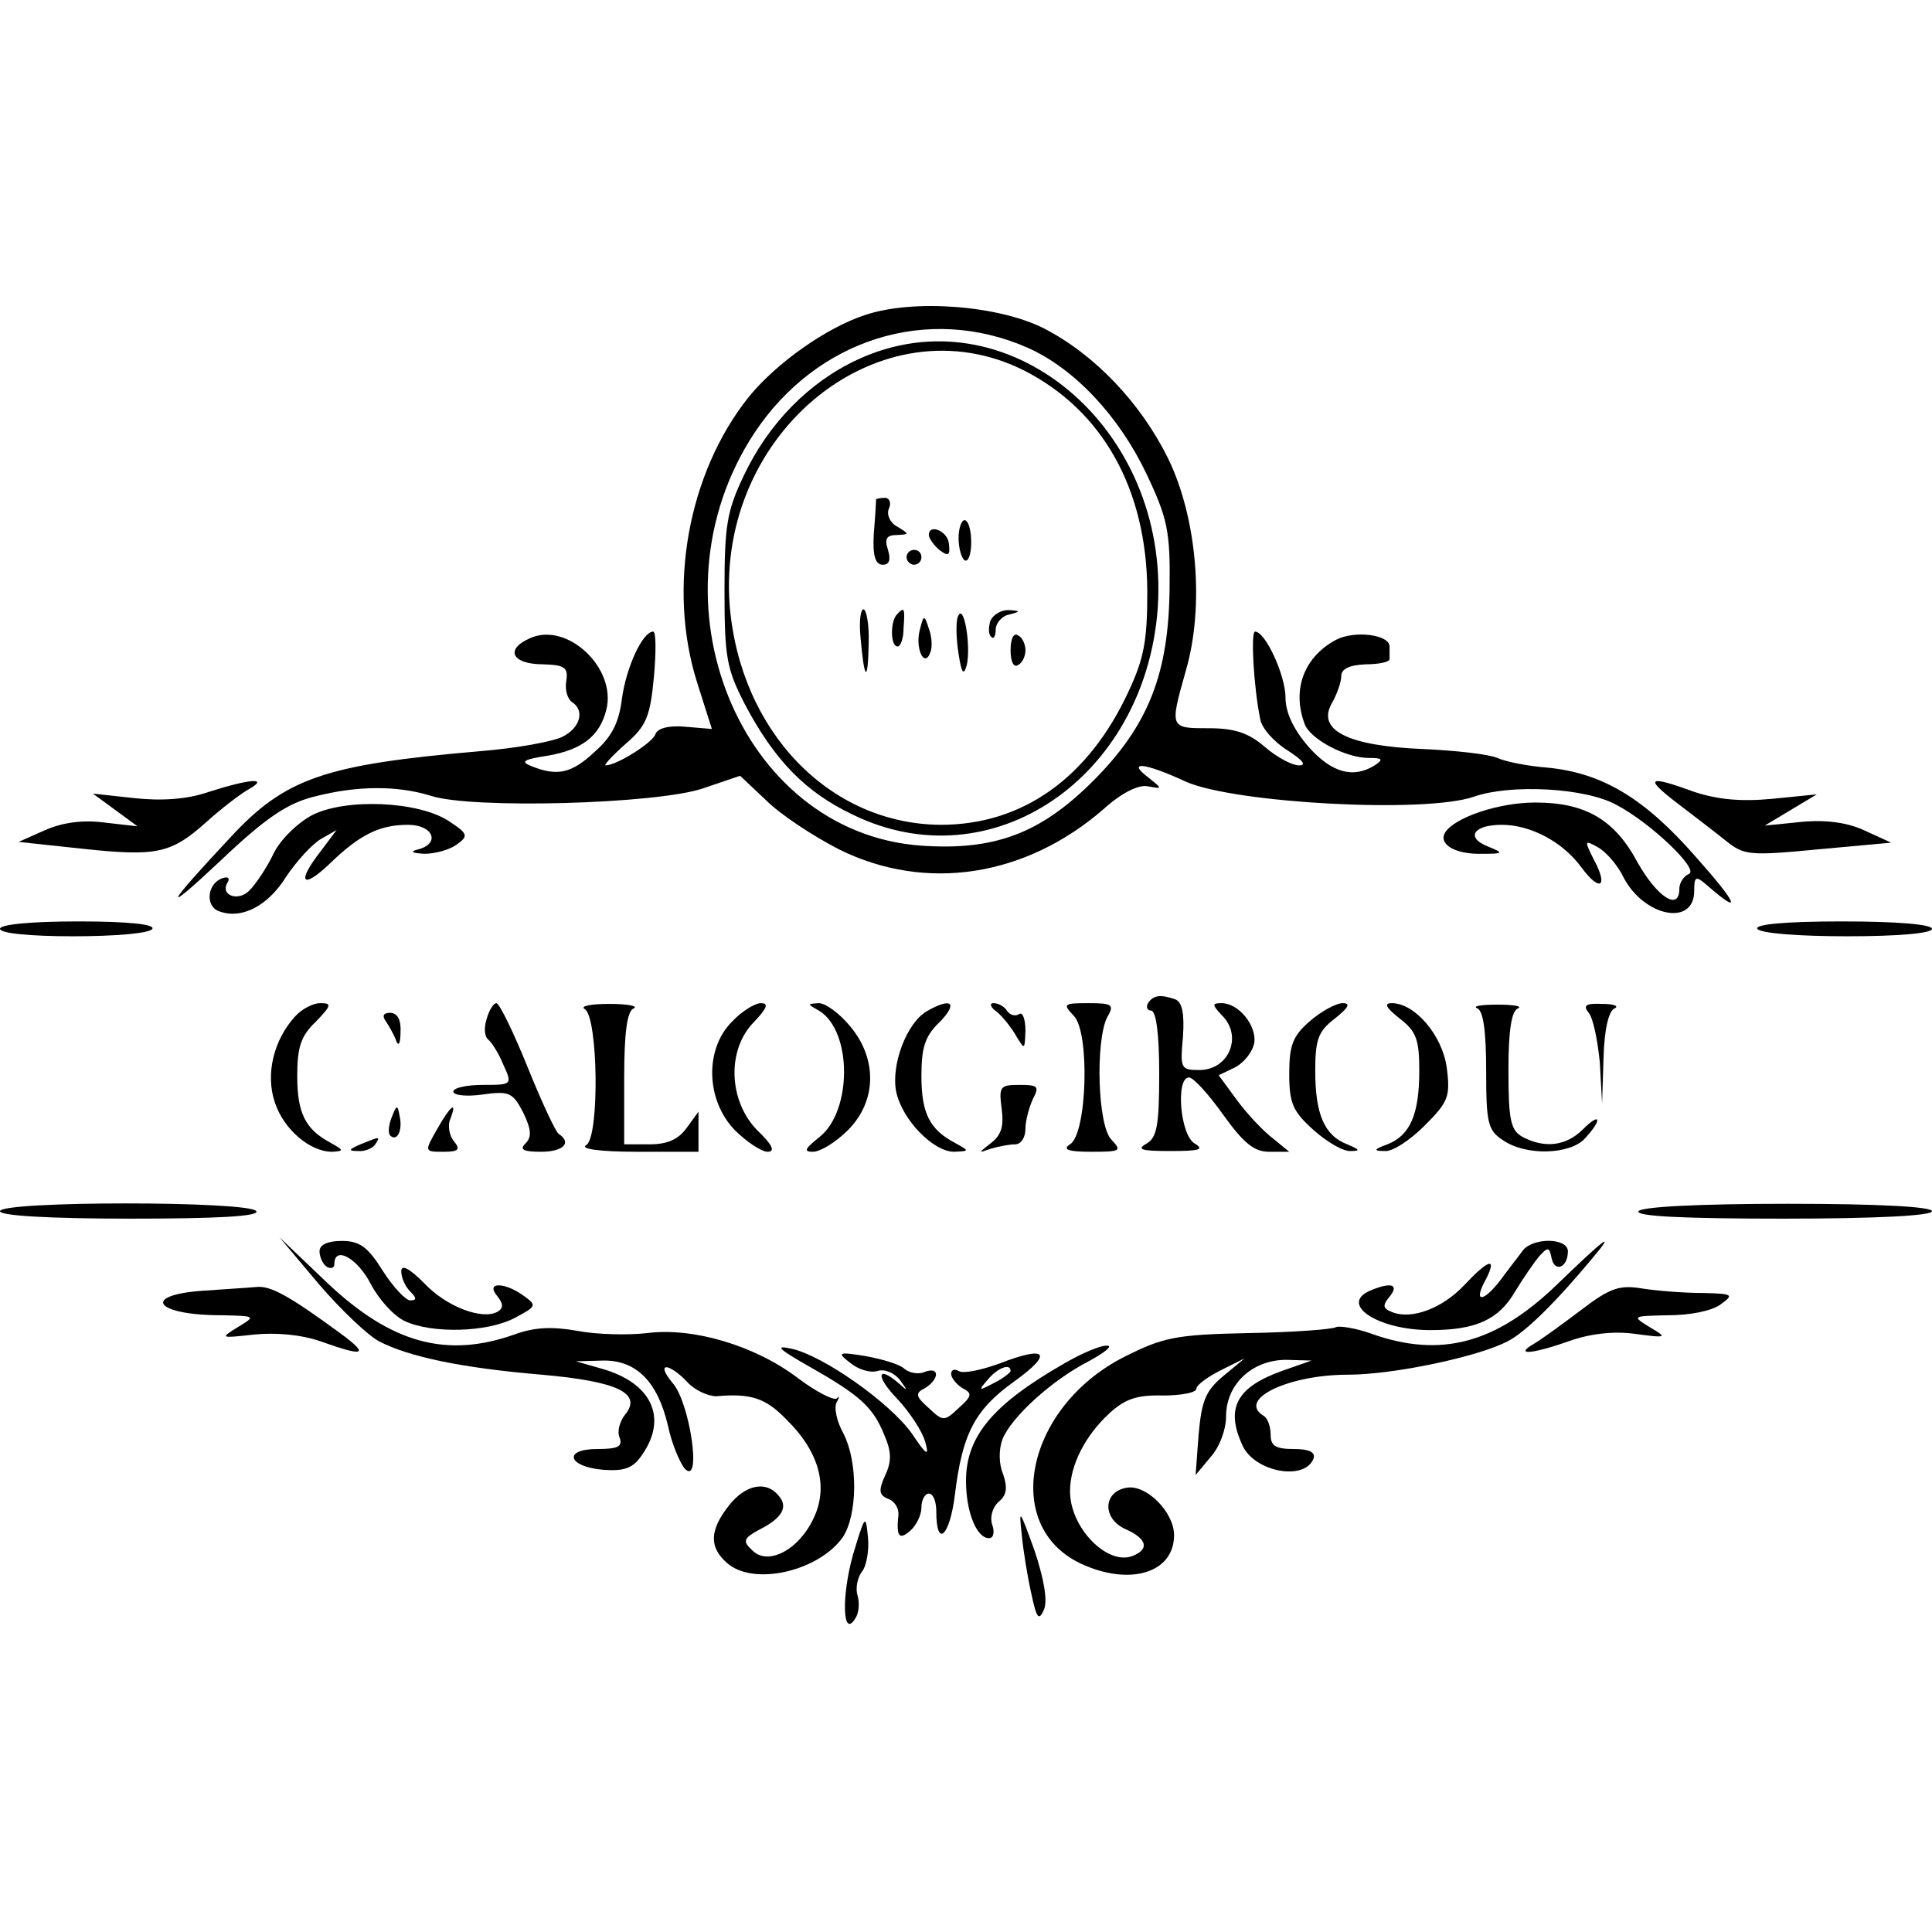 <?xml version="1.0" standalone="no"?>
<!DOCTYPE svg PUBLIC "-//W3C//DTD SVG 20010904//EN"
 "http://www.w3.org/TR/2001/REC-SVG-20010904/DTD/svg10.dtd">
<svg version="1.0" xmlns="http://www.w3.org/2000/svg"
 width="260pt" height="260pt" viewBox="0 0 260 260"
 preserveAspectRatio="xMidYMid meet">
<g transform="translate(0,260) scale(0.1,-0.1)"
fill="#000000" stroke="none">
<path d="M1164 2176 c-52 -17 -120 -65 -157 -111 -81 -102 -109 -256 -69 -383
l20 -63 -36 3 c-22 2 -37 -2 -40 -10 -3 -11 -52 -42 -67 -42 -3 0 9 13 27 29
28 24 33 37 38 90 3 33 3 61 -1 61 -14 0 -36 -47 -42 -90 -4 -33 -14 -52 -37
-72 -31 -29 -50 -33 -85 -19 -15 6 -11 9 22 14 46 8 70 26 79 62 14 56 -53
119 -103 96 -34 -15 -24 -35 18 -35 29 -1 34 -4 31 -23 -2 -12 2 -24 8 -28 17
-11 11 -34 -12 -46 -13 -7 -63 -16 -113 -20 -208 -18 -261 -36 -335 -116 -88
-94 -94 -107 -14 -32 62 59 91 78 127 87 58 15 112 15 157 1 55 -18 304 -11
366 10 l50 17 35 -33 c19 -19 63 -48 98 -66 117 -58 251 -37 356 54 23 21 46
33 59 31 21 -4 21 -4 1 12 -29 22 -5 20 51 -6 66 -29 323 -43 388 -20 49 17
149 12 191 -11 46 -24 112 -87 98 -93 -7 -3 -13 -12 -13 -20 0 -31 -30 -11
-56 35 -31 58 -70 81 -138 81 -49 0 -108 -20 -121 -40 -10 -16 13 -30 50 -29
29 0 29 1 7 10 -30 12 -19 29 19 29 39 0 82 -23 107 -57 25 -34 37 -27 17 10
-13 26 -13 27 5 17 11 -6 27 -24 35 -41 28 -53 95 -66 95 -18 0 20 2 21 18 7
47 -41 41 -25 -16 39 -69 79 -126 113 -200 120 -26 2 -56 8 -67 13 -11 5 -56
10 -100 12 -100 4 -143 25 -123 61 7 12 13 29 13 37 0 10 11 15 33 16 17 0 32
3 32 7 0 4 0 11 0 17 0 16 -47 22 -72 9 -43 -23 -60 -67 -42 -114 8 -20 55
-45 86 -45 19 0 20 -2 8 -10 -29 -18 -58 -10 -89 25 -20 23 -31 46 -31 66 0
30 -27 89 -41 89 -6 0 -2 -74 7 -118 2 -12 19 -31 37 -42 20 -13 26 -20 15
-20 -9 0 -30 11 -46 25 -22 19 -41 25 -76 25 -52 0 -52 0 -30 78 25 86 15 205
-24 285 -37 75 -99 140 -167 175 -61 31 -176 40 -241 18z m219 -44 c63 -28
123 -92 160 -170 28 -59 32 -77 31 -152 -1 -116 -28 -186 -103 -261 -71 -71
-133 -94 -232 -87 -244 18 -371 331 -224 555 84 127 234 174 368 115z"/>
<path d="M1154 2116 c-65 -30 -120 -86 -153 -156 -23 -48 -26 -68 -26 -155 0
-90 3 -105 27 -152 40 -76 82 -119 145 -149 187 -92 394 49 411 277 17 245
-204 428 -404 335z m225 -15 c105 -54 164 -159 165 -296 0 -66 -4 -90 -25
-135 -54 -117 -143 -180 -253 -180 -150 1 -270 126 -284 295 -18 235 205 413
397 316z"/>
<path d="M1179 1928 c0 -2 -1 -22 -3 -45 -2 -31 2 -43 12 -43 9 0 11 7 7 20
-5 15 -2 20 12 20 17 1 17 1 1 11 -10 5 -15 16 -12 24 4 8 1 15 -5 15 -6 0
-11 -1 -12 -2z"/>
<path d="M1290 1876 c0 -14 4 -27 8 -30 5 -3 9 8 9 24 0 17 -4 30 -9 30 -4 0
-8 -11 -8 -24z"/>
<path d="M1250 1880 c0 -4 6 -13 14 -20 12 -9 15 -8 13 8 -1 17 -27 28 -27 12z"/>
<path d="M1220 1850 c0 -5 5 -10 10 -10 6 0 10 5 10 10 0 6 -4 10 -10 10 -5 0
-10 -4 -10 -10z"/>
<path d="M1158 1743 c5 -59 10 -63 11 -10 1 26 -3 47 -7 47 -4 0 -6 -17 -4
-37z"/>
<path d="M1207 1773 c-9 -9 -9 -43 1 -43 4 0 8 11 8 25 2 27 1 29 -9 18z"/>
<path d="M1289 1770 c-3 -8 -2 -31 1 -50 4 -26 7 -30 11 -15 6 25 -4 86 -12
65z"/>
<path d="M1333 1765 c-3 -9 -3 -19 1 -22 3 -4 6 1 6 10 0 8 8 18 18 20 16 4
16 5 -1 6 -10 0 -20 -6 -24 -14z"/>
<path d="M1238 1753 c-7 -25 6 -53 14 -31 3 7 2 22 -2 32 -6 19 -7 19 -12 -1z"/>
<path d="M1360 1725 c0 -15 4 -24 10 -20 6 3 10 12 10 20 0 8 -4 17 -10 20 -6
4 -10 -5 -10 -20z"/>
<path d="M280 1534 c-29 -10 -64 -12 -100 -8 l-55 6 30 -22 30 -22 -44 5 c-30
4 -57 0 -80 -10 l-36 -16 84 -9 c102 -11 121 -7 169 36 20 18 46 38 57 44 28
16 1 14 -55 -4z"/>
<path d="M2256 1520 c21 -16 51 -39 66 -51 25 -20 31 -21 125 -12 l98 9 -35
16 c-23 11 -52 15 -85 12 l-50 -5 35 21 35 21 -60 -6 c-42 -4 -73 -1 -104 9
-63 23 -69 20 -25 -14z"/>
<path d="M420 1503 c-19 -10 -43 -33 -52 -52 -9 -19 -24 -41 -32 -49 -15 -16
-40 -7 -30 10 4 6 1 9 -7 6 -20 -7 -23 -37 -5 -44 30 -12 66 6 91 46 14 21 35
44 47 51 l21 12 -21 -28 c-33 -42 -26 -53 11 -18 41 40 68 53 106 53 34 0 44
-25 14 -33 -12 -3 -9 -5 8 -6 14 0 33 5 43 12 17 12 16 15 -10 32 -41 27 -139
31 -184 8z"/>
<path d="M0 1350 c0 -6 40 -10 99 -10 56 0 103 4 106 10 4 6 -32 10 -99 10
-64 0 -106 -4 -106 -10z"/>
<path d="M2365 1350 c4 -6 55 -10 121 -10 69 0 114 4 114 10 0 6 -47 10 -121
10 -77 0 -118 -4 -114 -10z"/>
<path d="M1545 1250 c-3 -5 -1 -10 4 -10 7 0 11 -32 11 -85 0 -69 -3 -86 -17
-94 -14 -8 -7 -10 32 -10 39 0 46 2 33 10 -20 11 -26 89 -8 89 6 0 26 -22 46
-50 28 -39 42 -50 62 -50 l27 0 -22 18 c-12 9 -34 32 -48 51 l-25 34 23 11
c12 7 23 21 25 33 3 23 -21 53 -44 53 -13 0 -13 -2 0 -16 29 -28 10 -74 -30
-74 -25 0 -26 2 -22 45 2 31 -1 46 -10 50 -20 7 -30 6 -37 -5z"/>
<path d="M397 1232 c-29 -32 -40 -78 -27 -116 12 -36 47 -66 77 -66 16 1 16 2
-2 12 -34 18 -45 40 -45 90 0 39 5 54 25 73 21 22 22 25 6 25 -10 0 -25 -8
-34 -18z"/>
<path d="M655 1229 c-4 -12 -3 -24 2 -28 4 -3 14 -18 20 -33 13 -28 12 -28
-27 -28 -22 0 -40 -4 -40 -9 0 -5 18 -7 39 -4 36 5 41 3 55 -24 11 -23 12 -33
3 -42 -8 -8 -3 -11 21 -11 30 0 42 12 24 24 -4 2 -23 43 -42 90 -19 47 -38 86
-42 86 -4 0 -10 -10 -13 -21z"/>
<path d="M787 1242 c18 -11 20 -172 2 -183 -9 -5 17 -9 69 -9 l82 0 0 27 0 27
-16 -22 c-11 -15 -25 -22 -50 -22 l-34 0 0 89 c0 62 4 91 13 94 6 3 -8 6 -33
6 -25 0 -40 -3 -33 -7z"/>
<path d="M985 1225 c-37 -37 -35 -106 4 -146 16 -16 36 -29 44 -29 11 0 6 10
-14 29 -39 40 -41 109 -4 146 17 18 20 25 9 25 -8 0 -26 -11 -39 -25z"/>
<path d="M1102 1240 c45 -27 45 -135 1 -170 -20 -16 -22 -20 -9 -20 10 0 31
13 47 29 39 39 40 96 3 140 -14 17 -33 31 -42 31 -16 -1 -16 -1 0 -10z"/>
<path d="M1247 1239 c-27 -16 -48 -72 -41 -108 8 -38 50 -81 78 -81 21 1 21 1
1 12 -34 18 -45 40 -45 90 0 39 5 54 25 73 25 26 15 33 -18 14z"/>
<path d="M1342 1238 c8 -7 20 -22 26 -33 11 -18 11 -18 12 8 0 16 -4 26 -9 22
-5 -3 -12 -1 -16 5 -3 5 -11 10 -18 10 -6 0 -4 -6 5 -12z"/>
<path d="M1445 1233 c22 -22 18 -159 -5 -173 -11 -7 -2 -10 28 -10 40 0 42 1
28 16 -19 18 -22 133 -6 165 10 17 7 19 -25 19 -34 0 -35 -1 -20 -17z"/>
<path d="M1763 1226 c-23 -20 -28 -32 -28 -71 0 -40 5 -51 33 -76 18 -16 40
-29 50 -28 13 0 12 2 -5 9 -31 12 -43 41 -43 99 0 42 4 53 26 70 19 15 22 21
11 21 -9 0 -29 -11 -44 -24z"/>
<path d="M1884 1229 c22 -17 26 -28 26 -70 0 -58 -12 -87 -43 -99 -19 -7 -19
-9 -3 -9 10 -1 34 15 53 34 32 32 35 39 30 78 -6 44 -43 87 -74 87 -11 0 -8
-6 11 -21z"/>
<path d="M1988 1243 c8 -3 12 -30 12 -83 0 -70 2 -81 22 -94 31 -22 91 -20
111 2 24 26 21 36 -3 12 -22 -22 -51 -26 -81 -10 -16 9 -19 22 -19 90 0 53 4
80 13 83 6 3 -6 5 -28 5 -22 0 -34 -2 -27 -5z"/>
<path d="M2138 1237 c6 -7 12 -37 15 -67 l3 -55 2 62 c1 38 7 63 15 66 6 3 -1
6 -17 6 -22 1 -26 -2 -18 -12z"/>
<path d="M519 1226 c4 -6 11 -18 14 -26 3 -9 6 -5 6 11 1 16 -4 26 -14 26 -9
0 -11 -4 -6 -11z"/>
<path d="M1348 1108 c3 -23 0 -35 -14 -46 -18 -14 -18 -14 -1 -8 10 3 25 6 33
6 8 0 14 9 14 21 0 11 5 29 10 40 9 17 7 19 -18 19 -26 0 -28 -2 -24 -32z"/>
<path d="M527 1096 c-4 -10 -5 -21 -2 -24 9 -9 17 6 13 25 -3 17 -4 17 -11 -1z"/>
<path d="M588 1080 c-17 -30 -17 -30 9 -30 20 0 23 3 14 14 -6 7 -9 21 -5 30
10 26 0 18 -18 -14z"/>
<path d="M485 1060 c-16 -7 -17 -9 -3 -9 9 -1 20 4 23 9 7 11 7 11 -20 0z"/>
<path d="M0 970 c0 -6 65 -10 176 -10 114 0 173 3 169 10 -8 14 -345 14 -345
0z"/>
<path d="M2205 970 c-4 -7 63 -10 194 -10 127 0 201 4 201 10 0 6 -71 10 -194
10 -119 0 -197 -4 -201 -10z"/>
<path d="M429 872 c30 -35 66 -69 81 -77 40 -21 112 -36 219 -45 102 -9 136
-25 112 -54 -7 -9 -11 -23 -7 -31 4 -12 -3 -15 -30 -15 -47 0 -40 -24 8 -28
28 -2 40 2 52 20 35 50 13 97 -54 116 l-35 10 36 1 c45 1 74 -28 88 -88 5 -24
16 -50 23 -58 23 -22 6 91 -17 116 -10 12 -14 21 -8 21 5 0 18 -9 28 -20 10
-11 28 -19 39 -19 46 4 66 -2 94 -31 45 -44 57 -91 37 -133 -20 -43 -62 -65
-83 -43 -13 12 -11 16 9 27 32 16 40 31 27 46 -17 21 -45 15 -67 -13 -26 -33
-27 -56 -3 -77 35 -32 123 -12 156 34 20 30 21 101 1 140 -9 16 -13 35 -9 42
4 7 4 9 0 5 -4 -3 -28 9 -53 28 -57 43 -140 68 -202 60 -26 -3 -68 -2 -94 3
-34 6 -58 5 -85 -5 -91 -32 -165 -12 -251 69 l-65 62 53 -63z"/>
<path d="M430 916 c0 -8 5 -18 10 -21 6 -3 10 -1 10 4 0 25 31 8 49 -27 11
-21 31 -43 46 -50 37 -17 110 -15 147 4 30 16 31 17 13 30 -26 19 -52 19 -36
0 8 -10 9 -16 1 -21 -20 -12 -69 6 -99 38 -20 20 -31 26 -31 16 0 -8 5 -20 12
-27 9 -9 9 -12 0 -12 -6 0 -23 18 -37 40 -20 32 -31 40 -55 40 -19 0 -30 -5
-30 -14z"/>
<path d="M2050 918 c-5 -7 -20 -26 -31 -41 -24 -31 -37 -30 -19 2 15 30 3 26
-29 -8 -30 -32 -71 -47 -97 -37 -13 5 -14 9 -4 21 13 16 3 20 -24 9 -46 -18 7
-54 79 -54 61 0 92 14 114 52 11 18 26 40 33 48 11 12 13 12 16 -3 4 -20 22
-13 22 9 0 18 -45 19 -60 2z"/>
<path d="M2095 871 c-82 -79 -156 -99 -249 -66 -22 8 -44 11 -48 9 -5 -3 -58
-7 -118 -8 -99 -2 -115 -6 -167 -32 -132 -67 -166 -227 -59 -278 66 -31 126
-13 126 38 0 31 -37 68 -63 64 -33 -5 -34 -42 -2 -56 29 -13 32 -27 9 -36 -34
-13 -84 38 -84 87 0 35 20 75 54 106 20 18 36 24 71 23 25 0 45 4 45 9 0 5 15
16 33 25 l32 16 -29 -24 c-24 -20 -29 -34 -33 -79 l-4 -54 20 24 c12 13 21 37
21 55 0 43 35 76 81 76 l34 -1 -40 -14 c-61 -22 -76 -50 -53 -100 16 -36 85
-49 96 -17 2 8 -7 12 -27 12 -24 0 -31 4 -31 19 0 11 -4 23 -10 26 -35 22 34
55 114 55 61 0 175 24 215 45 24 12 67 55 115 113 32 38 14 24 -49 -37z"/>
<path d="M273 863 c-84 -6 -64 -33 25 -33 46 -1 47 -1 22 -16 -24 -15 -24 -15
22 -10 29 3 63 0 89 -9 59 -21 67 -19 28 10 -71 52 -95 65 -114 63 -11 -1 -44
-3 -72 -5z"/>
<path d="M2129 838 c-25 -19 -54 -40 -64 -46 -28 -16 -5 -15 46 3 28 10 60 14
89 10 44 -6 44 -5 20 9 -24 15 -24 15 26 16 28 0 59 6 70 15 18 13 16 14 -26
15 -25 0 -61 3 -80 6 -30 5 -43 1 -81 -28z"/>
<path d="M1089 761 c69 -39 86 -55 101 -92 10 -23 10 -36 1 -55 -9 -20 -8 -26
4 -31 9 -3 15 -13 14 -22 -3 -29 1 -34 16 -21 8 7 15 21 15 31 0 11 5 19 10
19 6 0 10 -11 10 -24 0 -50 18 -34 25 22 10 83 27 115 80 153 53 38 44 49 -20
24 -25 -9 -49 -14 -55 -10 -5 3 -10 2 -10 -4 0 -5 7 -14 15 -19 14 -7 13 -11
-5 -27 -19 -18 -21 -18 -40 0 -18 16 -19 20 -5 27 19 12 20 29 0 22 -8 -4 -21
-2 -28 4 -6 6 -30 13 -52 17 -37 6 -39 5 -21 -9 11 -9 27 -14 37 -11 9 3 22
-2 30 -12 11 -15 11 -16 -1 -5 -30 26 -32 10 -3 -20 17 -18 34 -44 38 -58 6
-21 2 -19 -18 11 -30 42 -120 105 -162 114 -23 5 -18 0 24 -24z m271 -6 c0 -2
-10 -10 -22 -16 -21 -11 -22 -11 -9 4 13 16 31 23 31 12z"/>
<path d="M1432 765 c-96 -55 -132 -98 -132 -158 0 -41 14 -77 31 -77 6 0 8 8
4 19 -3 10 1 23 9 30 11 9 12 19 6 37 -6 14 -6 33 -1 47 12 30 67 80 116 105
22 12 33 21 25 21 -8 1 -34 -10 -58 -24z"/>
<path d="M1375 535 c2 -22 8 -58 13 -80 7 -33 10 -37 17 -21 5 12 0 41 -13 80
-20 55 -21 57 -17 21z"/>
<path d="M1148 508 c-16 -57 -14 -114 3 -86 5 7 6 21 3 31 -3 10 0 24 6 32 6
7 10 29 8 47 -3 31 -4 29 -20 -24z"/>
</g>
</svg>
